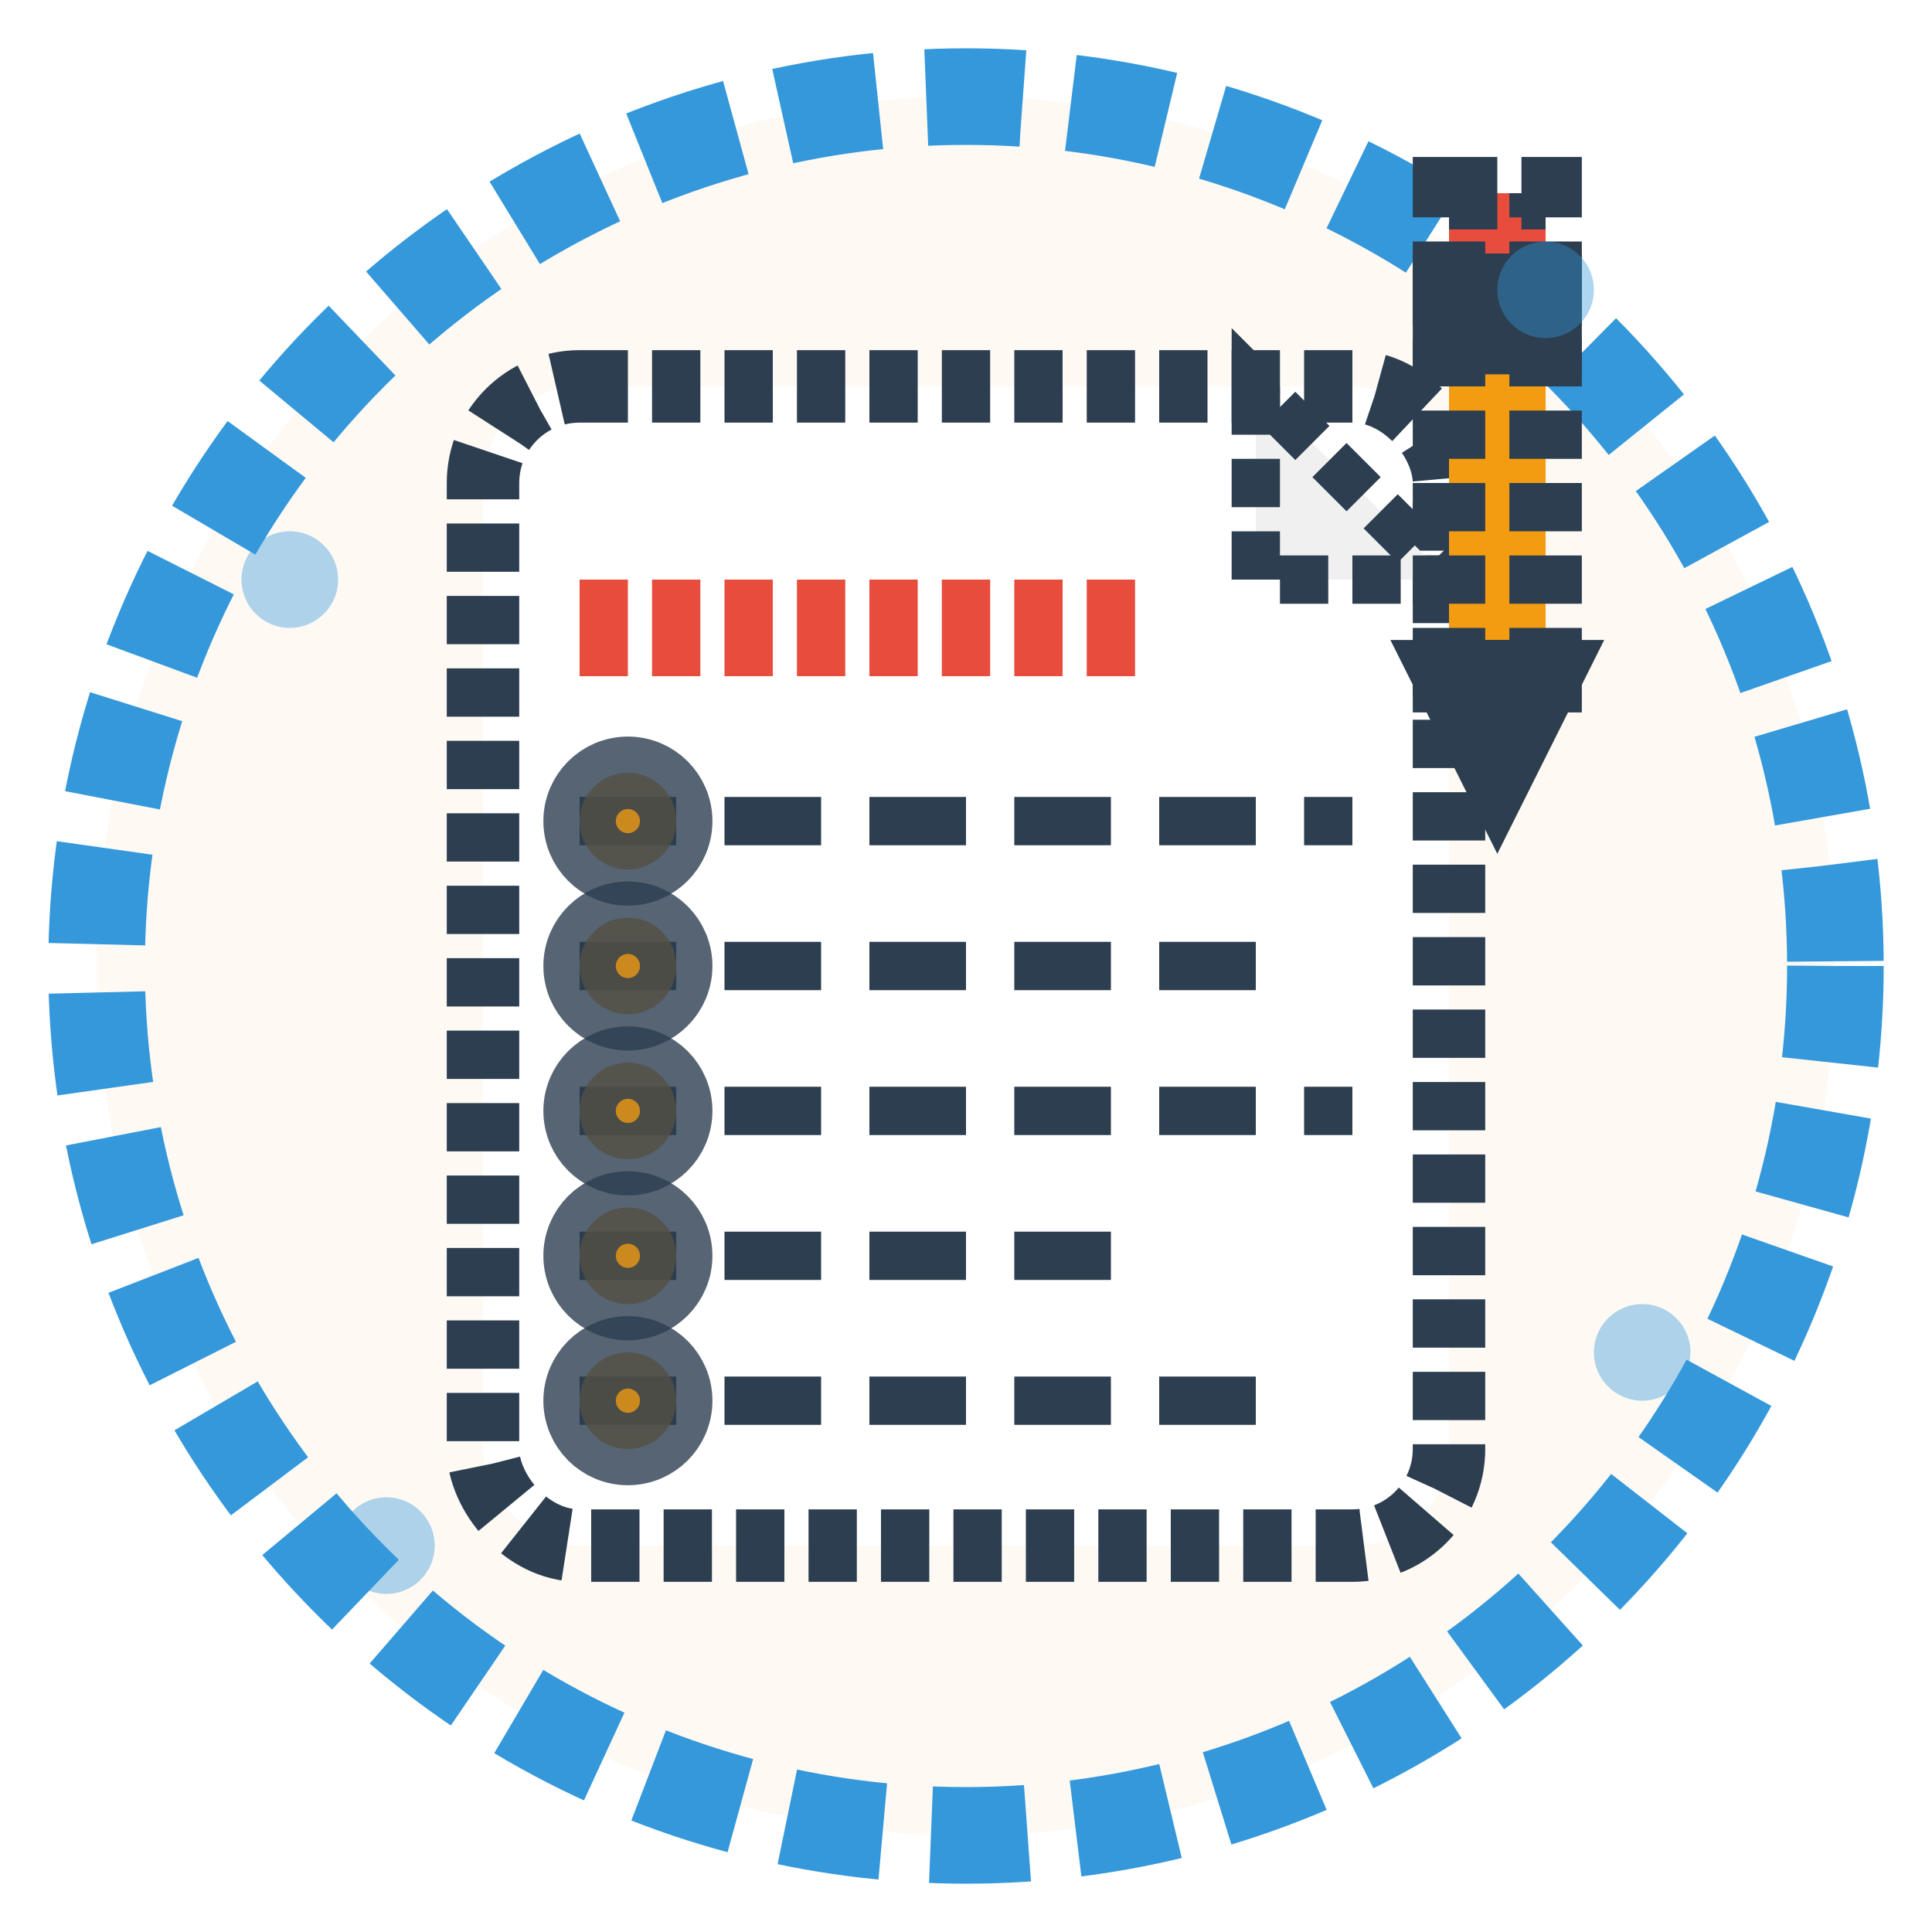 <svg width="40" height="40" viewBox="0 0 40 40" xmlns="http://www.w3.org/2000/svg">
  <defs>
    <filter id="roughPaper" x="0%" y="0%" width="100%" height="100%">
      <feTurbulence baseFrequency="0.05" numOctaves="3" result="noise"/>
      <feDisplacementMap in="SourceGraphic" in2="noise" scale="1"/>
    </filter>
  </defs>
  
  <!-- Background circle -->
  <circle cx="20" cy="20" r="18" fill="#fef9f3" stroke="#3498db" stroke-width="2" 
          filter="url(#roughPaper)" 
          style="stroke-dasharray: 2,1; transform: rotate(-1deg); transform-origin: 20px 20px"/>
  
  <!-- Document/Article representation -->
  <g stroke="#2c3e50" stroke-width="1.5" fill="none" 
     style="transform: rotate(0.5deg); transform-origin: 20px 20px">
    
    <!-- Paper background -->
    <rect x="10" y="8" width="20" height="24" rx="2" fill="#ffffff" 
          style="stroke-dasharray: 1,0.5; transform: rotate(-0.3deg); transform-origin: 20px 20px"/>
    
    <!-- Folded corner -->
    <path d="M26 8 L26 12 L30 12 Z" fill="#f0f0f0" stroke="#2c3e50" stroke-width="1" 
          style="stroke-dasharray: 1,0.5"/>
    
    <!-- Title line -->
    <line x1="12" y1="13" x2="24" y2="13" stroke="#e74c3c" stroke-width="2" 
          style="stroke-dasharray: 1,0.5; transform: rotate(-0.2deg); transform-origin: 18px 13px"/>
    
    <!-- Text lines -->
    <line x1="12" y1="17" x2="28" y2="17" stroke="#2c3e50" stroke-width="1" 
          style="stroke-dasharray: 2,1; transform: rotate(0.1deg); transform-origin: 20px 17px"/>
    <line x1="12" y1="20" x2="26" y2="20" stroke="#2c3e50" stroke-width="1" 
          style="stroke-dasharray: 2,1; transform: rotate(-0.1deg); transform-origin: 19px 20px"/>
    <line x1="12" y1="23" x2="28" y2="23" stroke="#2c3e50" stroke-width="1" 
          style="stroke-dasharray: 2,1; transform: rotate(0.2deg); transform-origin: 20px 23px"/>
    <line x1="12" y1="26" x2="24" y2="26" stroke="#2c3e50" stroke-width="1" 
          style="stroke-dasharray: 2,1; transform: rotate(-0.1deg); transform-origin: 18px 26px"/>
    <line x1="12" y1="29" x2="27" y2="29" stroke="#2c3e50" stroke-width="1" 
          style="stroke-dasharray: 2,1; transform: rotate(0.1deg); transform-origin: 19px 29px"/>
    
    <!-- Small decorative elements -->
    <circle cx="13" cy="17" r="1" fill="#f39c12" opacity="0.8"/>
    <circle cx="13" cy="20" r="1" fill="#f39c12" opacity="0.8"/>
    <circle cx="13" cy="23" r="1" fill="#f39c12" opacity="0.8"/>
    <circle cx="13" cy="26" r="1" fill="#f39c12" opacity="0.8"/>
    <circle cx="13" cy="29" r="1" fill="#f39c12" opacity="0.8"/>
    
  </g>
  
  <!-- Pencil -->
  <g stroke="#2c3e50" stroke-width="1.5" fill="none" 
     style="transform: rotate(25deg); transform-origin: 32px 8px">
    
    <!-- Pencil body -->
    <rect x="30" y="6" width="2" height="8" fill="#f39c12" 
          style="stroke-dasharray: 1,0.5"/>
    
    <!-- Pencil tip -->
    <path d="M30 14 L31 16 L32 14 Z" fill="#2c3e50"/>
    
    <!-- Eraser -->
    <rect x="30" y="4" width="2" height="2" fill="#e74c3c" 
          style="stroke-dasharray: 1,0.5"/>
    
    <!-- Metal band -->
    <rect x="30" y="6" width="2" height="1" fill="#bdc3c7"/>
    
  </g>
  
  <!-- Small decorative dots around -->
  <g fill="#3498db" opacity="0.4">
    <circle cx="6" cy="12" r="1"/>
    <circle cx="34" cy="28" r="1"/>
    <circle cx="8" cy="32" r="1"/>
    <circle cx="32" cy="6" r="1"/>
  </g>
  
</svg>

